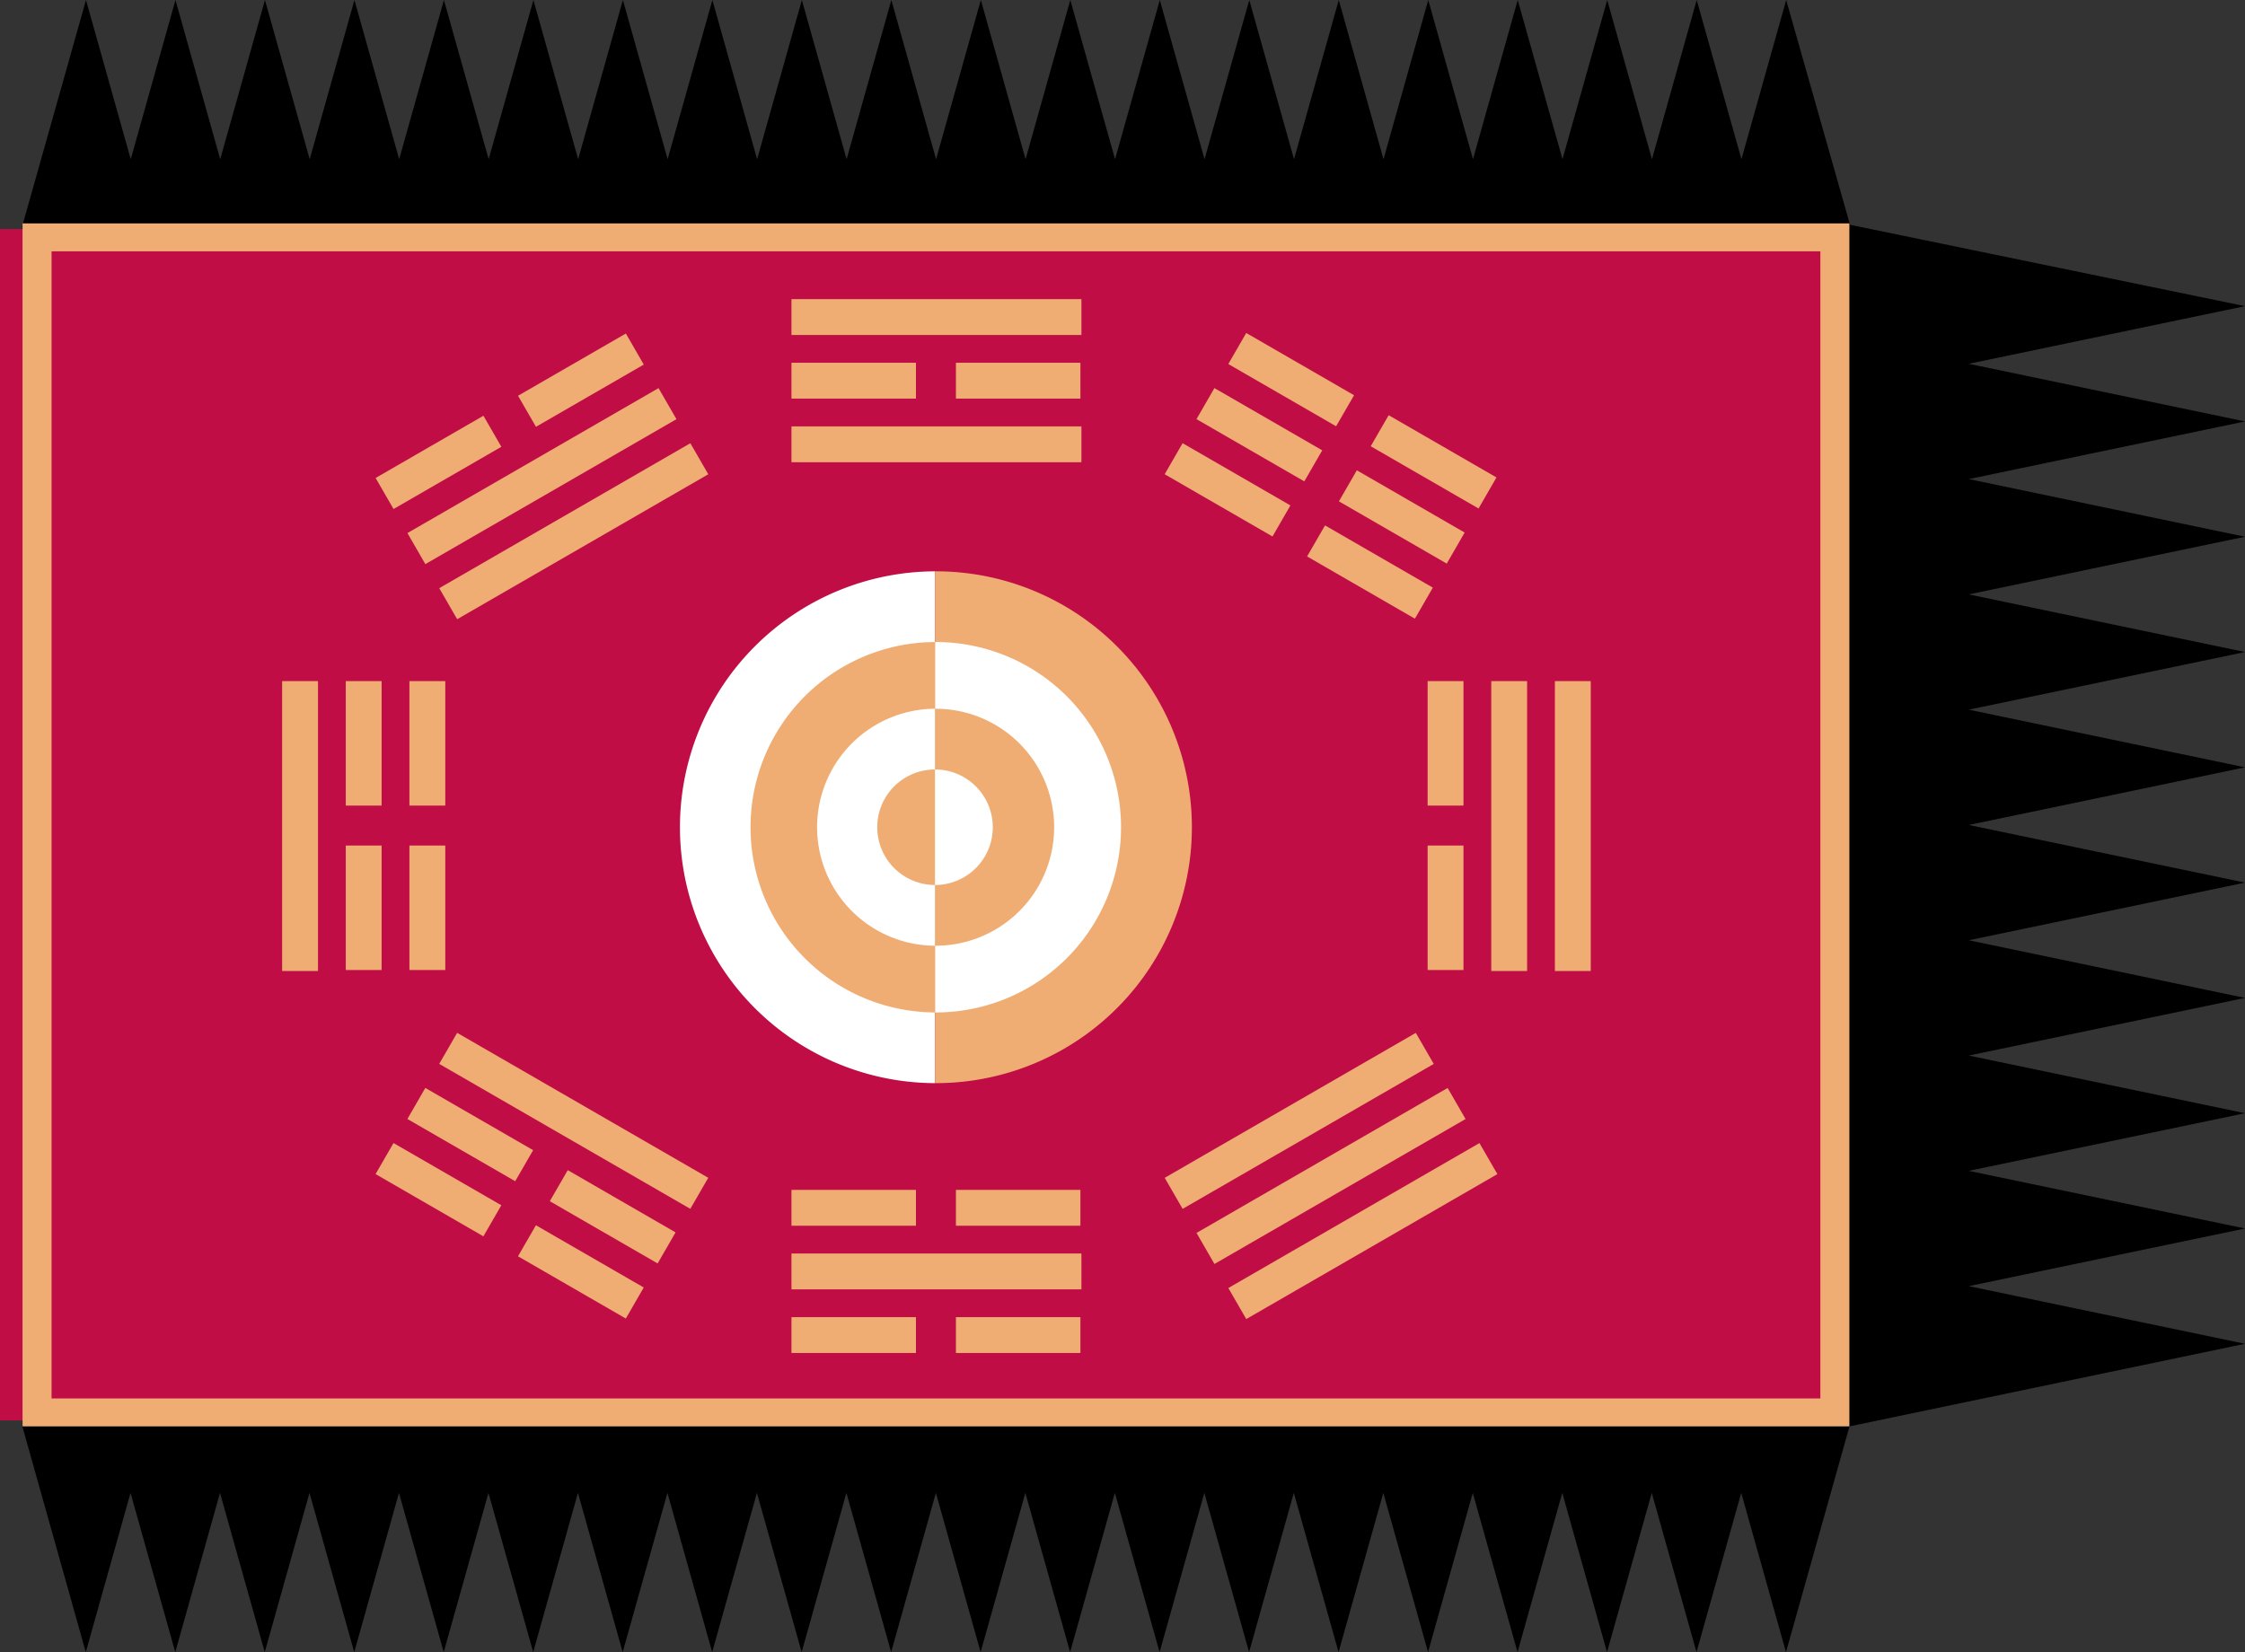 <?xml version="1.0" encoding="UTF-8" standalone="no"?>
<!-- Created with Inkscape (http://www.inkscape.org/) -->

<svg:svg
   version="1.1"
   width="705.561"
   height="519.329"
   xmlns:svg="http://www.w3.org/2000/svg">
  <svg:rect width="100%" height="100%" fill="#333333" stroke="none"/>
  <svg:g
     transform="matrix(-1,0,0,1,725.53,-165.131)"
     id="Fringe"
     style="display:inline">
    <svg:path
       d="m 19.969,587.541 86.818,-18.121 -86.818,-18.121 86.818,-18.121 -86.818,-18.121 86.818,-18.121 -86.818,-18.121 86.818,-18.121 -86.818,-18.121 86.818,-18.121 -86.818,-18.121 86.818,-18.121 -86.818,-18.121 86.818,-18.121 -86.818,-18.121 86.818,-18.121 -86.818,-18.121 86.818,-18.121 -86.818,-18.121 124.132,-25.576 20.063,-70.657 14.062,50.047 14.062,-50.047 14.062,50.047 14.062,-50.047 14.062,50.047 14.062,-50.047 14.062,50.047 14.062,-50.047 14.062,50.047 14.062,-50.047 14.062,50.047 14.062,-50.047 14.062,50.047 14.062,-50.047 14.062,50.047 14.062,-50.047 14.062,50.047 14.062,-50.047 14.062,50.047 14.062,-50.047 14.062,50.047 14.062,-50.047 14.062,50.047 14.062,-50.047 14.062,50.047 14.062,-50.047 14.062,50.047 14.062,-50.047 14.062,50.047 14.062,-50.047 14.062,50.047 14.062,-50.047 14.062,50.047 14.062,-50.047 14.062,50.047 14.062,-50.047 14.062,50.047 14.062,-50.047 20.004,70.964 v 377.401 l -19.939,70.964 -14.062,-50.047 -14.062,50.047 -14.062,-50.047 -14.062,50.047 -14.062,-50.047 -14.062,50.047 -14.062,-50.047 -14.062,50.047 -14.062,-50.047 -14.062,50.047 -14.062,-50.047 -14.062,50.047 -14.062,-50.047 -14.062,50.047 -14.062,-50.047 -14.062,50.047 -14.062,-50.047 -14.062,50.047 -14.062,-50.047 -14.062,50.047 -14.062,-50.047 -14.062,50.047 -14.062,-50.047 -14.062,50.047 -14.062,-50.047 -14.062,50.047 -14.062,-50.047 -14.062,50.047 -14.062,-50.047 -14.062,50.047 -14.062,-50.047 -14.062,50.047 -14.062,-50.047 -14.062,50.047 -14.062,-50.047 -14.062,50.047 -14.062,-50.047 -14.062,50.047 -19.965,-70.966 z"
       style="display:inline;fill:#000000" />
  </svg:g>
  <svg:g
     transform="matrix(-1,0,0,1,725.53,-165.131)"
     id="Field"
     style="display:inline;fill-opacity:1;stroke:none">
    <svg:rect
       width="25.675"
       height="374.498"
       x="699.855"
       y="237.125"
       style="fill:#c00d45" />
    <svg:rect
       width="574.142"
       height="378.142"
       x="144.305"
       y="235.354"
       style="fill:#f0ad73" />
    <svg:rect
       width="555.901"
       height="360.59"
       x="153.426"
       y="244.13"
       style="display:inline;fill:#c00d45" />
  </svg:g>
  <svg:g
     transform="matrix(-1,0,0,1,725.53,-165.131)"
     id="Trigrams"
     style="display:inline;fill:#f0ad73;fill-opacity:1;stroke:none">
    <svg:rect
       width="91.127"
       height="11.269"
       x="385.66"
       y="-570.43"
       transform="scale(1,-1)" />
    <svg:rect
       width="39.127"
       height="11.269"
       x="385.973"
       y="-550.43"
       transform="scale(1,-1)" />
    <svg:rect
       width="39.127"
       height="11.269"
       x="437.66"
       y="-550.43"
       transform="scale(1,-1)" />
    <svg:rect
       width="39.127"
       height="11.269"
       x="385.973"
       y="-590.43"
       transform="scale(1,-1)" />
    <svg:rect
       width="39.127"
       height="11.269"
       x="437.66"
       y="-590.43"
       transform="scale(1,-1)" />
    <svg:rect
       width="39.127"
       height="11.269"
       x="-470.047"
       y="-616.858"
       transform="matrix(0,-1,-1,0,0,0)" />
    <svg:rect
       width="39.127"
       height="11.269"
       x="-418.36"
       y="-616.858"
       transform="matrix(0,-1,-1,0,0,0)" />
    <svg:rect
       width="39.127"
       height="11.269"
       x="-470.047"
       y="-596.858"
       transform="matrix(0,-1,-1,0,0,0)" />
    <svg:rect
       width="39.127"
       height="11.269"
       x="-418.36"
       y="-596.858"
       transform="matrix(0,-1,-1,0,0,0)" />
    <svg:rect
       width="91.127"
       height="11.269"
       x="-470.36"
       y="-636.858"
       transform="matrix(0,-1,-1,0,0,0)" />
    <svg:rect
       width="91.127"
       height="11.269"
       x="-470.36"
       y="-256.858"
       transform="matrix(0,-1,-1,0,0,0)" />
    <svg:rect
       width="91.127"
       height="11.269"
       x="-470.36"
       y="-236.858"
       transform="matrix(0,-1,-1,0,0,0)" />
    <svg:rect
       width="39.127"
       height="11.269"
       x="-470.047"
       y="-276.858"
       transform="matrix(0,-1,-1,0,0,0)" />
    <svg:rect
       width="39.127"
       height="11.269"
       x="-418.36"
       y="-276.858"
       transform="matrix(0,-1,-1,0,0,0)" />
    <svg:rect
       width="39.127"
       height="11.269"
       x="385.973"
       y="-290.43"
       transform="scale(1,-1)" />
    <svg:rect
       width="39.127"
       height="11.269"
       x="437.66"
       y="-290.43"
       transform="scale(1,-1)" />
    <svg:rect
       width="91.127"
       height="11.269"
       x="385.66"
       y="-270.43"
       transform="scale(1,-1)" />
    <svg:rect
       width="91.127"
       height="11.269"
       x="385.66"
       y="-310.43"
       transform="scale(1,-1)" />
    <svg:rect
       width="91.127"
       height="11.269"
       x="592.672"
       y="-0.644"
       transform="matrix(0.866,0.5,0.5,-0.866,0,0)" />
    <svg:rect
       width="39.127"
       height="11.269"
       x="592.985"
       y="19.356"
       transform="matrix(0.866,0.5,0.5,-0.866,0,0)" />
    <svg:rect
       width="39.127"
       height="11.269"
       x="644.672"
       y="19.356"
       transform="matrix(0.866,0.5,0.5,-0.866,0,0)" />
    <svg:rect
       width="91.127"
       height="11.269"
       x="592.672"
       y="-20.644"
       transform="matrix(0.866,0.5,0.5,-0.866,0,0)" />
    <svg:rect
       width="39.127"
       height="11.269"
       x="63.415"
       y="-431.867"
       transform="matrix(0.866,-0.5,-0.5,-0.866,0,0)" />
    <svg:rect
       width="39.127"
       height="11.269"
       x="115.102"
       y="-431.867"
       transform="matrix(0.866,-0.5,-0.5,-0.866,0,0)" />
    <svg:rect
       width="39.127"
       height="11.269"
       x="63.415"
       y="-411.867"
       transform="matrix(0.866,-0.5,-0.5,-0.866,0,0)" />
    <svg:rect
       width="39.127"
       height="11.269"
       x="115.102"
       y="-411.867"
       transform="matrix(0.866,-0.5,-0.5,-0.866,0,0)" />
    <svg:rect
       width="39.127"
       height="11.269"
       x="63.415"
       y="-451.867"
       transform="matrix(0.866,-0.5,-0.5,-0.866,0,0)" />
    <svg:rect
       width="39.127"
       height="11.269"
       x="115.102"
       y="-451.867"
       transform="matrix(0.866,-0.5,-0.5,-0.866,0,0)" />
    <svg:rect
       width="91.127"
       height="11.269"
       x="487.898"
       y="-315.17"
       transform="matrix(0.866,0.5,0.5,-0.866,0,0)" />
    <svg:rect
       width="91.127"
       height="11.269"
       x="487.898"
       y="-295.17"
       transform="matrix(0.866,0.5,0.5,-0.866,0,0)" />
    <svg:rect
       width="91.127"
       height="11.269"
       x="487.898"
       y="-335.17"
       transform="matrix(0.866,0.5,0.5,-0.866,0,0)" />
    <svg:rect
       width="39.127"
       height="11.269"
       x="168.189"
       y="-746.393"
       transform="matrix(0.866,-0.5,-0.5,-0.866,0,0)" />
    <svg:rect
       width="39.127"
       height="11.269"
       x="219.876"
       y="-746.393"
       transform="matrix(0.866,-0.5,-0.5,-0.866,0,0)" />
    <svg:rect
       width="91.127"
       height="11.269"
       x="167.876"
       y="-726.393"
       transform="matrix(0.866,-0.5,-0.5,-0.866,0,0)" />
    <svg:rect
       width="39.127"
       height="11.269"
       x="168.189"
       y="-766.393"
       transform="matrix(0.866,-0.5,-0.5,-0.866,0,0)" />
    <svg:rect
       width="39.127"
       height="11.269"
       x="219.876"
       y="-766.393"
       transform="matrix(0.866,-0.5,-0.5,-0.866,0,0)" />
  </svg:g>
  <svg:g
     transform="matrix(-1,0,0,1,725.53,-165.131)"
     id="Taegeuk"
     style="display:inline;fill-opacity:1;stroke:none">
    <svg:path
       d="m 431.673,505.61 a 80.445,80.445 0 0 0 0,-160.889 l -1e-5,80.445 z"
       style="fill:#ffffff"/>
    <svg:path
       d="m 431.673,344.72 a 80.445,80.445 0 1 0 0,160.889"
       style="fill:#f0ad73" />
    <svg:path
       d="m 431.673,366.944 a 58.221,58.221 0 1 0 0,116.441"
       style="fill:#ffffff;stroke-width:0.724" />
    <svg:path
       d="m 431.673,483.386 a 58.221,58.221 0 0 0 0,-116.441 l -1e-5,58.221 z"
       style="fill:#f0ad73;stroke-width:0.724" />
    <svg:path
       d="m 431.673,462.414 a 37.249,37.249 0 0 0 0,-74.497 l -1e-5,37.249 z"
       style="fill:#ffffff;stroke-width:0.463" />
    <svg:path
       d="m 431.673,387.916 a 37.249,37.249 0 1 0 0,74.497 l -1e-5,-37.249 z"
       style="fill:#f0ad73;stroke-width:0.463" />
    <svg:path
       d="m 431.673,443.32 a 18.155,18.155 0 0 0 0,-36.31 v 18.155 z"
       style="fill:#f0ad73;stroke-width:0.226" />
    <svg:path
       d="m 431.673,407.01 a 18.155,18.155 0 1 0 0,36.31"
       style="fill:#ffffff;stroke-width:0.226" />
  </svg:g>
</svg:svg>
